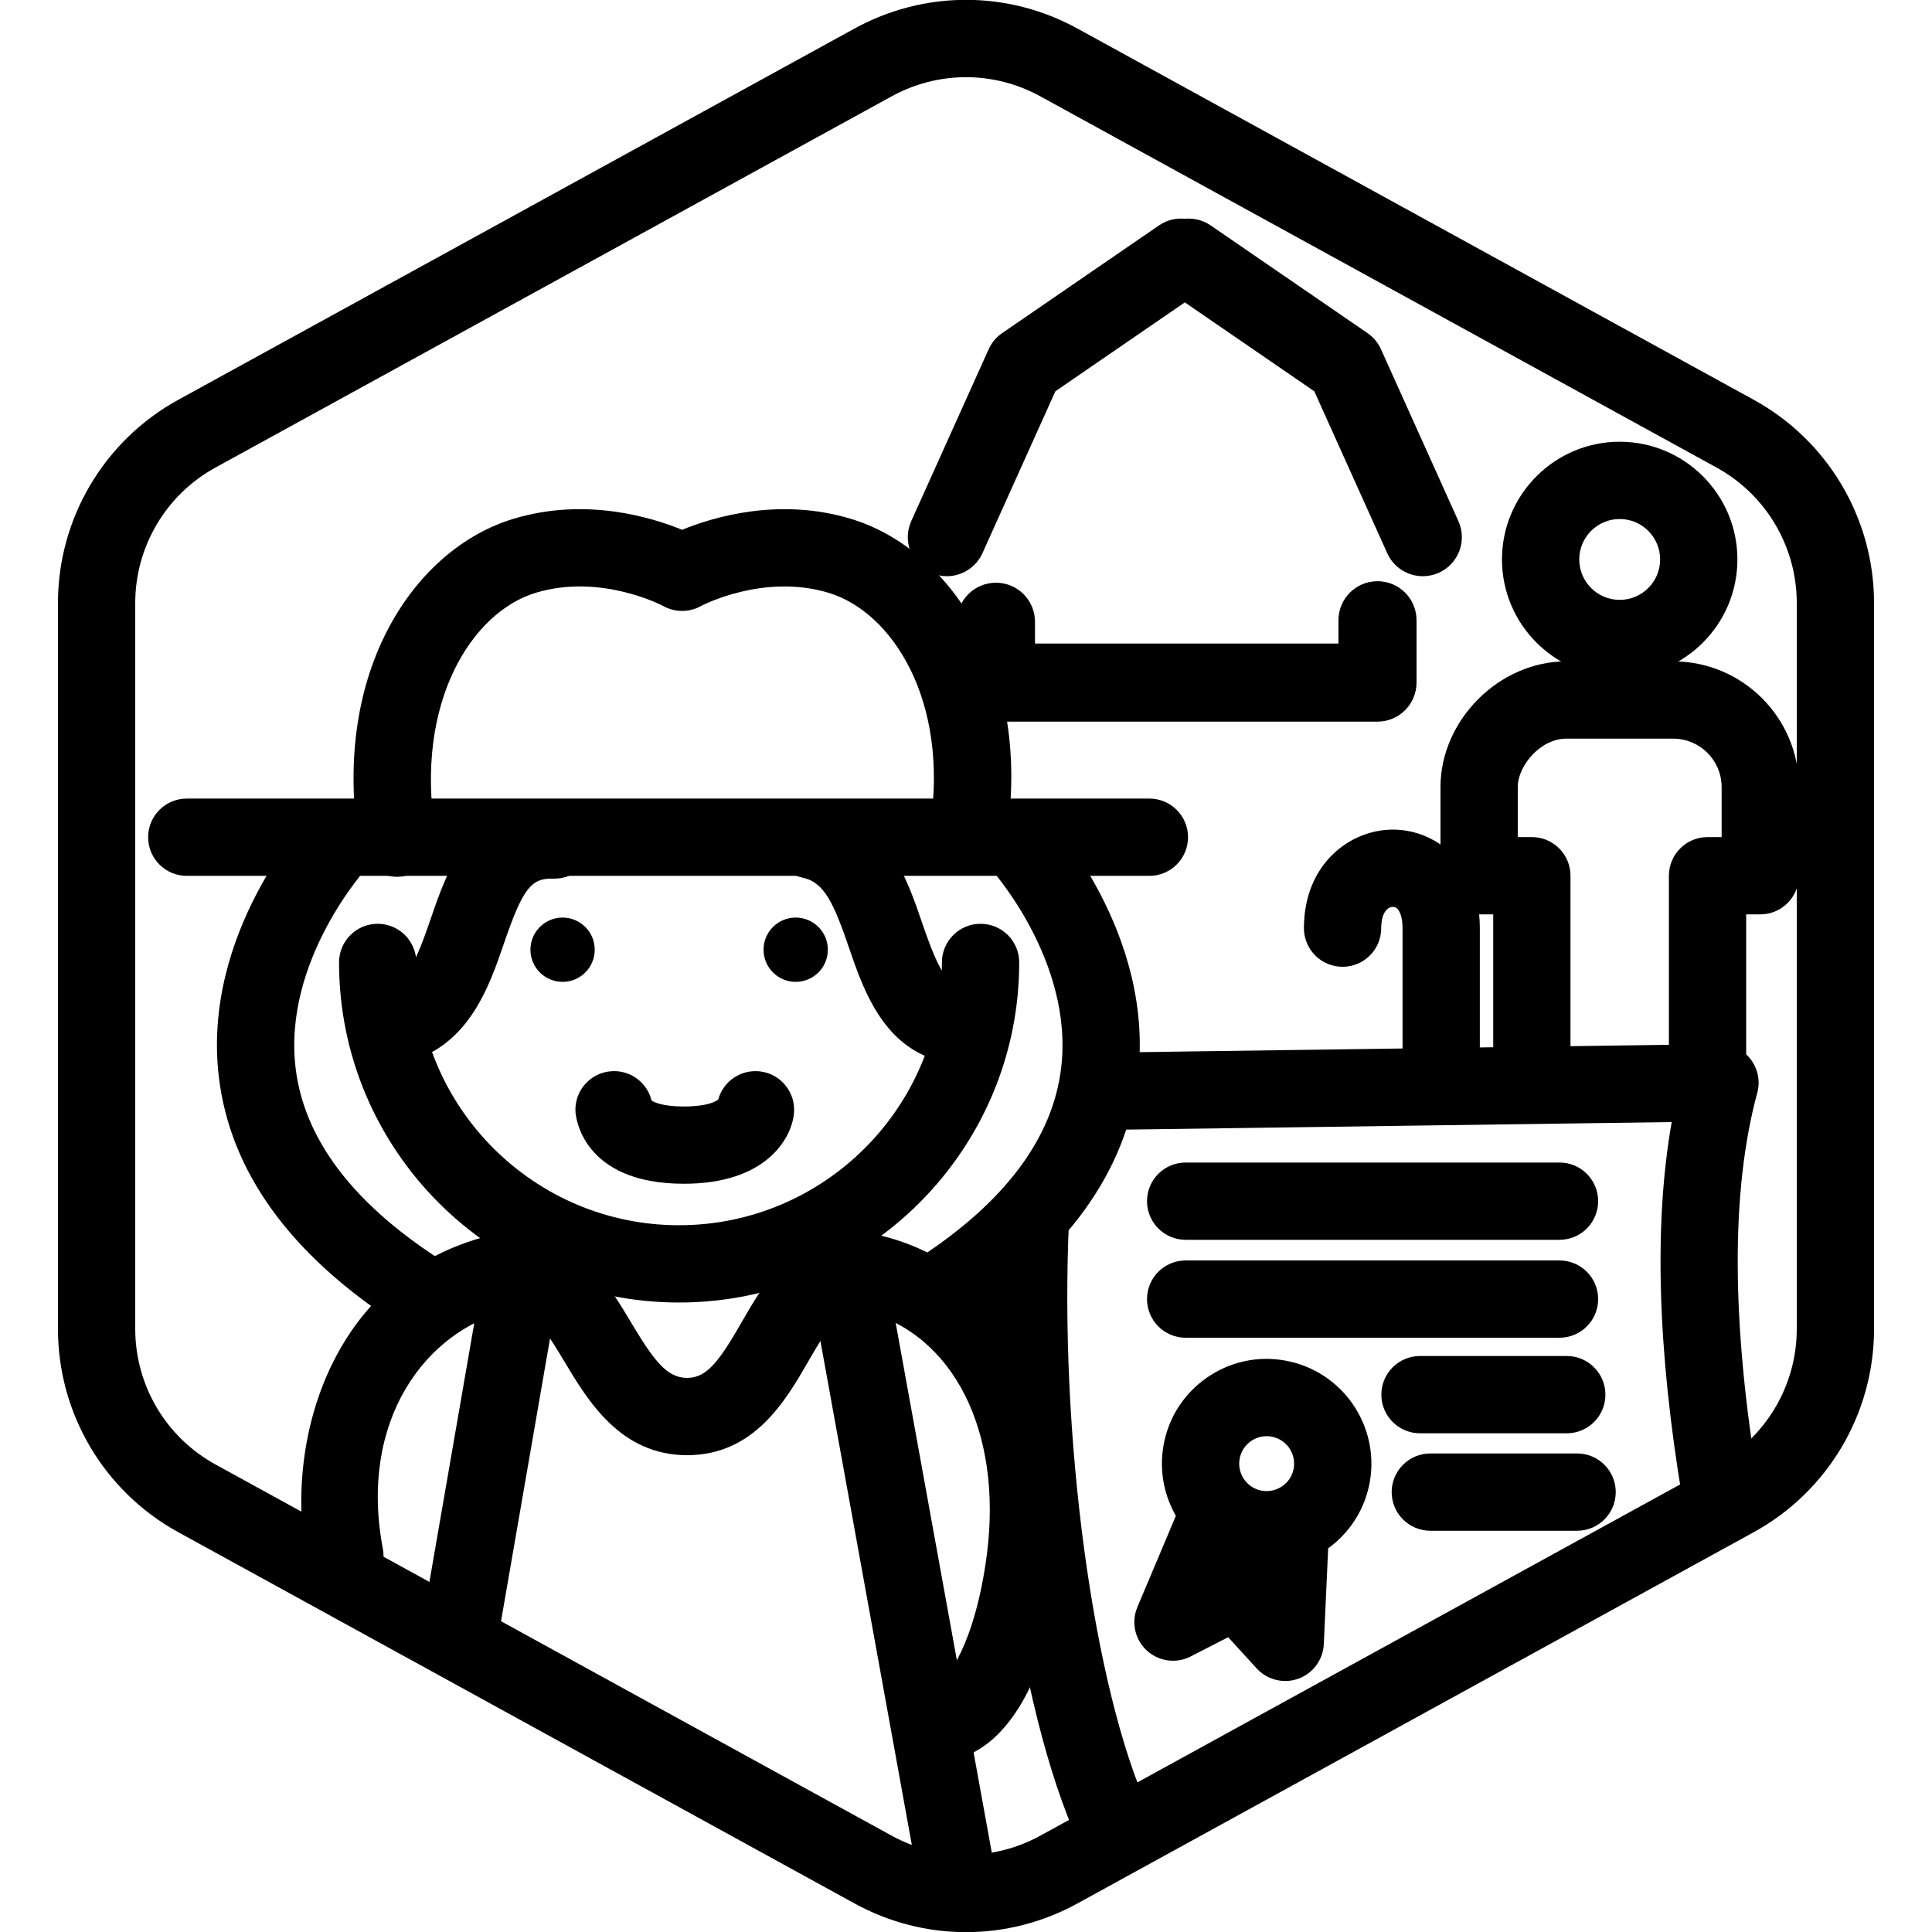 <?xml version="1.0" encoding="UTF-8"?>
<!-- Generator: Adobe Illustrator 25.3.1, SVG Export Plug-In . SVG Version: 6.00 Build 0)  -->
<svg xmlns="http://www.w3.org/2000/svg" xmlns:xlink="http://www.w3.org/1999/xlink" version="1.1" x="0px" y="0px" viewBox="0 0 100 100" xml:space="preserve">
<g id="Warning_x5F_Hexagon" display="none">
	<path display="inline" d="M60.457,91.874l14.907-24.93c0.009-0.016,0.019-0.031,0.029-0.047c1.101-1.785,3.01-2.85,5.107-2.85   s4.006,1.065,5.107,2.85c0.01,0.016,0.019,0.031,0.029,0.047l6.744,11.278c2.881-2.251,4.62-5.713,4.62-9.44V31.217   c0-4.38-2.386-8.41-6.225-10.518L55.774,1.488c-3.615-1.984-7.933-1.984-11.549,0l-35,19.212C5.385,22.807,3,26.838,3,31.217   v37.566c0,4.38,2.385,8.41,6.225,10.517l35,19.211C46.033,99.504,48.017,100,50,100s3.967-0.496,5.775-1.489l3.966-2.177   C59.397,94.831,59.634,93.227,60.457,91.874z"></path>
	<path display="inline" d="M97.119,93.9L82.202,68.95c-0.781-1.267-2.623-1.267-3.405,0L63.881,93.9   c-0.822,1.333,0.137,3.05,1.702,3.05h29.834C96.982,96.95,97.941,95.233,97.119,93.9z M79,78c0-0.828,0.672-1.5,1.5-1.5   S82,77.172,82,78v7c0,0.828-0.672,1.5-1.5,1.5S79,85.828,79,85V78z M80.5,93c-1.105,0-2-0.895-2-2c0-1.105,0.895-2,2-2s2,0.895,2,2   C82.5,92.105,81.605,93,80.5,93z"></path>
</g>
<g id="TopLeft_x5F_Gap_x5F_Hexagon" display="none">
	<path display="inline" fill="none" stroke="#000000" stroke-width="4" stroke-linecap="round" stroke-linejoin="round" d="   M5,32.046v36.74c0,3.65,1.988,7.01,5.188,8.766l35,19.214c2.997,1.645,6.627,1.645,9.625,0l35-19.214   C93.012,75.795,95,72.436,95,68.786V31.214c0-3.65-1.988-7.01-5.188-8.766l-35-19.214c-2.997-1.645-6.627-1.645-9.625,0   L22.009,15.958"></path>
</g>
<g id="TopRight_x5F_Gap_x5F_Hexagon" display="none">
	<path display="inline" fill="none" stroke="#000000" stroke-width="4" stroke-linecap="round" stroke-linejoin="round" d="   M95,32.046v36.74c0,3.65-1.988,7.01-5.188,8.766l-35,19.214c-2.997,1.645-6.627,1.645-9.625,0l-35-19.214   C6.988,75.795,5,72.436,5,68.786V31.214c0-3.65,1.988-7.01,5.188-8.766l35-19.214c2.997-1.645,6.627-1.645,9.625,0l23.178,12.724"></path>
</g>
<g id="BottomRight_x5F_Gap_x5F_Hexagon" display="none">
	<path display="inline" fill="none" stroke="#000000" stroke-width="4" stroke-linecap="round" stroke-linejoin="round" d="   M95,67.954v-36.74c0-3.65-1.988-7.01-5.188-8.766l-35-19.214c-2.997-1.645-6.627-1.645-9.625,0l-35,19.214   C6.988,24.205,5,27.564,5,31.214v37.572c0,3.65,1.988,7.01,5.188,8.766l35,19.214c2.997,1.645,6.627,1.645,9.625,0l23.178-12.724"></path>
</g>
<g id="BottomLeft_x5F_Gap_x5F_Hexagon" display="none">
	<path display="inline" fill="none" stroke="#000000" stroke-width="4" stroke-linecap="round" stroke-linejoin="round" d="   M5,67.954v-36.74c0-3.65,1.988-7.01,5.188-8.766l35-19.214c2.997-1.645,6.627-1.645,9.625,0l35,19.214   C93.012,24.205,95,27.564,95,31.214v37.572c0,3.65-1.988,7.01-5.188,8.766l-35,19.214c-2.997,1.645-6.627,1.645-9.625,0   L22.009,84.042"></path>
</g>
<g id="Cycle_x5F_Hexagon" display="none">
	<path display="inline" fill="none" stroke="#000000" stroke-width="4" stroke-linecap="round" stroke-linejoin="round" d="   M29.983,11.579L10.759,22.133C7.213,24.08,5,27.865,5,31.985v36.031c0,4.119,2.213,7.905,5.759,9.852L45.18,96.764   c3.001,1.648,6.639,1.648,9.64,0l6.156-3.388"></path>
	
		<polyline display="inline" fill="none" stroke="#000000" stroke-width="4" stroke-linecap="round" stroke-linejoin="round" points="   18.4,7.856 29.983,11.579 26.324,23.386  "></polyline>
	<g display="inline">
		<path fill="none" stroke="#000000" stroke-width="4" stroke-linecap="round" stroke-linejoin="round" d="M69.939,88.464    L89.162,77.91c3.546-1.947,5.759-5.732,5.759-9.852V32.028c0-4.119-2.213-7.905-5.759-9.852L54.741,3.279    c-3.001-1.648-6.639-1.648-9.64,0l-6.156,3.388"></path>
		<polyline fill="none" stroke="#000000" stroke-width="4" stroke-linecap="round" stroke-linejoin="round" points="81.521,92.187     69.939,88.464 73.597,76.657   "></polyline>
	</g>
	
		<polyline display="inline" fill="none" stroke="#000000" stroke-width="4" stroke-linecap="round" stroke-linejoin="round" points="   81.521,92.187 69.939,88.464 73.597,76.657  "></polyline>
</g>
<g id="Default_x5F_Hexagon">
	<g id="Default">
		<path d="M50,100.008c-1.983,0-3.967-0.496-5.775-1.489l-35-19.214C5.385,77.197,3,73.167,3,68.786V31.214    c0-4.38,2.385-8.411,6.225-10.519l35-19.215c3.617-1.984,7.934-1.984,11.549,0l35.001,19.214C94.614,22.803,97,26.834,97,31.214    v37.572c0,4.381-2.386,8.411-6.226,10.519L55.775,98.519C53.967,99.512,51.983,100.008,50,100.008z M50,3.995    c-1.322,0-2.645,0.331-3.851,0.993l-35,19.214C8.59,25.607,7,28.294,7,31.214v37.572c0,2.921,1.59,5.607,4.15,7.013l35,19.214    c2.41,1.322,5.289,1.322,7.699,0l35-19.214C91.41,74.394,93,71.707,93,68.786V31.214c0-2.92-1.59-5.607-4.15-7.013l-35-19.214    C52.645,4.326,51.322,3.995,50,3.995z"></path>
	</g>
</g>
<g id="_x2D_---SELECT_x5F_HEXAGON_x5F_STYLE----">
</g>
<g id="_x2D_-----------GRID------------" display="none">
</g>
<g id="Your_Icon">
	<g>
		<path d="M49.007,29.824c-0.277,0-0.56-0.058-0.829-0.179c-1.018-0.458-1.471-1.655-1.012-2.672l4.008-8.897    c0.151-0.337,0.394-0.626,0.698-0.835l8.115-5.572c0.92-0.634,2.178-0.398,2.81,0.522c0.631,0.92,0.397,2.178-0.522,2.809    l-7.648,5.252l-3.776,8.381C50.513,29.381,49.777,29.824,49.007,29.824z"></path>
		<path d="M73.646,29.824c-0.771,0-1.506-0.443-1.843-1.191l-3.776-8.381L60.378,15c-0.92-0.631-1.153-1.889-0.522-2.809    c0.631-0.92,1.89-1.154,2.81-0.522l8.115,5.572c0.305,0.209,0.547,0.499,0.698,0.835l4.008,8.897    c0.459,1.018,0.006,2.214-1.012,2.672C74.205,29.767,73.923,29.824,73.646,29.824z"></path>
	</g>
	<path d="M71.298,37.352H51.55c-1.116,0-2.021-0.905-2.021-2.021v-3.149c0-1.116,0.904-2.021,2.021-2.021s2.021,0.905,2.021,2.021   v1.128h15.707v-1.206c0-1.116,0.904-2.021,2.021-2.021s2.021,0.905,2.021,2.021v3.226C73.318,36.447,72.414,37.352,71.298,37.352z"></path>
	<path d="M80.72,64.172H61.369c-1.104,0-2-0.896-2-2s0.896-2,2-2H80.72c1.104,0,2,0.896,2,2S81.824,64.172,80.72,64.172z"></path>
	<path d="M81.096,74.187h-7.598c-1.104,0-2-0.896-2-2s0.896-2,2-2h7.598c1.104,0,2,0.896,2,2S82.2,74.187,81.096,74.187z"></path>
	<path d="M81.631,79.231h-7.598c-1.104,0-2-0.896-2-2s0.896-2,2-2h7.598c1.104,0,2,0.896,2,2S82.735,79.231,81.631,79.231z"></path>
	<path d="M80.72,69.241H61.369c-1.104,0-2-0.896-2-2s0.896-2,2-2H80.72c1.104,0,2,0.896,2,2S81.824,69.241,80.72,69.241z"></path>
	<g>
		<path d="M65.563,81.181c-0.318,0-0.641-0.028-0.964-0.086c-2.942-0.532-4.903-3.357-4.372-6.3c0.257-1.425,1.054-2.664,2.243-3.49    c1.19-0.825,2.634-1.142,4.055-0.881c2.94,0.529,4.902,3.354,4.373,6.297C70.425,79.339,68.135,81.181,65.563,81.181z     M65.559,74.337c-0.287,0-0.566,0.087-0.808,0.254c-0.312,0.217-0.521,0.541-0.587,0.914l-0.001,0.001    c-0.139,0.771,0.375,1.513,1.146,1.652c0.77,0.134,1.514-0.375,1.652-1.147c0.139-0.771-0.376-1.512-1.146-1.65    C65.729,74.345,65.644,74.337,65.559,74.337z M62.195,75.15h0.01H62.195z"></path>
		<path d="M66.521,87.008c-0.552,0-1.092-0.229-1.478-0.652l-2.407-2.639c-0.744-0.815-0.687-2.081,0.13-2.825    c0.548-0.501,1.302-0.638,1.961-0.427l0.068-1.5c0.05-1.104,0.997-1.944,2.09-1.906c1.104,0.051,1.957,0.986,1.906,2.09    L68.52,85.1c-0.037,0.808-0.558,1.514-1.318,1.789C66.979,86.969,66.75,87.008,66.521,87.008z"></path>
		<path d="M60.713,85.96c-0.493,0-0.981-0.183-1.36-0.534c-0.616-0.571-0.81-1.468-0.482-2.243l2.256-5.35    c0.429-1.017,1.601-1.496,2.62-1.065c1.018,0.429,1.495,1.603,1.065,2.62l-0.424,1.004c0.535,0.138,1.011,0.495,1.282,1.024    c0.505,0.982,0.116,2.188-0.866,2.692l-3.178,1.631C61.337,85.888,61.024,85.96,60.713,85.96z"></path>
	</g>
	<path d="M89.049,79.231c-0.96,0-1.807-0.692-1.971-1.67c-1.291-7.709-1.475-14.247-0.551-19.483l-29.208,0.404   c-0.009,0-0.019,0-0.028,0c-1.092,0-1.983-0.877-1.999-1.973c-0.015-1.104,0.868-2.012,1.973-2.027l31.733-0.439   c0.628,0.007,1.224,0.278,1.607,0.774c0.385,0.496,0.515,1.144,0.35,1.75c-1.37,5.045-1.347,11.886,0.068,20.334   c0.183,1.089-0.553,2.12-1.643,2.303C89.27,79.223,89.158,79.231,89.049,79.231z"></path>
	<path d="M57.648,96.527c-0.758,0-1.482-0.433-1.819-1.167c-3.169-6.914-5.057-20.579-4.488-32.492   c0.054-1.103,0.976-1.926,2.094-1.902c1.103,0.053,1.955,0.99,1.902,2.094c-0.533,11.166,1.242,24.336,4.129,30.635   c0.46,1.004,0.02,2.19-0.985,2.651C58.211,96.469,57.928,96.527,57.648,96.527z"></path>
	<g id="Farmer_x0D_Female_x0D_Alt.02">
		<g>
			<g>
				<g>
					<g>
						<g>
							<path d="M35.143,67.418c-9.702,0-17.594-7.896-17.594-17.603c0-1.104,0.896-2,2-2s2,0.896,2,2         c0,7.5,6.098,13.603,13.594,13.603c7.505,0,13.611-6.103,13.611-13.603c0-1.104,0.896-2,2-2s2,0.896,2,2         C52.754,59.521,44.854,67.418,35.143,67.418z"></path>
						</g>
						<path d="M59.492,45.334H9.667c-1.104,0-2-0.896-2-2s0.896-2,2-2h49.825c1.104,0,2,0.896,2,2S60.597,45.334,59.492,45.334z"></path>
						<path d="M20.548,45.383c-0.966,0-1.816-0.702-1.973-1.687c-1.434-9.039,2.938-15.315,7.998-16.842        c3.712-1.123,7.121-0.092,8.733,0.568c1.611-0.66,5.024-1.69,8.735-0.568c5.038,1.52,9.421,7.699,8.049,16.57        c-0.168,1.092-1.199,1.841-2.282,1.671c-1.092-0.169-1.84-1.19-1.671-2.282c1.012-6.544-1.95-11.134-5.252-12.13        c-3.382-1.021-6.578,0.671-6.609,0.688c-0.604,0.335-1.337,0.335-1.942,0c-0.022-0.013-3.22-1.712-6.605-0.688        c-3.316,1.001-6.268,5.683-5.204,12.386c0.173,1.091-0.571,2.116-1.662,2.289C20.758,45.375,20.652,45.383,20.548,45.383z"></path>
						<path d="M48.728,91.177c-0.961,0-1.808-0.693-1.971-1.672c-0.182-1.089,0.555-2.119,1.645-2.301        c0.622-0.104,2.095-2.249,2.677-6.737c0.824-6.373-1.731-11.44-6.358-12.609c-0.963-0.249-1.401,0.029-2.854,2.554        c-1.191,2.071-2.823,4.908-6.302,4.908c-3.453,0-5.137-2.815-6.366-4.871c-1.462-2.444-1.936-2.859-2.977-2.591        c-4.143,1.047-7.673,5.61-6.406,12.303c0.206,1.085-0.507,2.132-1.593,2.337c-1.082,0.212-2.131-0.507-2.337-1.593        c-1.275-6.735,1.57-14.956,9.355-16.925c4.121-1.049,6.089,2.242,7.39,4.416c1.189,1.987,1.866,2.924,2.934,2.924        c1.05,0,1.699-0.93,2.834-2.902c1.257-2.185,3.155-5.489,7.302-4.438c6.581,1.664,10.424,8.655,9.345,17.002        c-0.365,2.818-1.68,9.452-5.987,10.169C48.947,91.168,48.836,91.177,48.728,91.177z"></path>
					</g>
					<path d="M23.878,86.075c-0.113,0-0.229-0.01-0.344-0.029c-1.088-0.188-1.817-1.224-1.629-2.312l3.162-18.244       c0.188-1.088,1.223-1.814,2.312-1.629c1.088,0.188,1.817,1.224,1.629,2.312l-3.162,18.244       C25.678,85.39,24.833,86.075,23.878,86.075z"></path>
					<path d="M49.602,99.56c-0.948,0-1.791-0.677-1.966-1.643L41.88,66.188c-0.197-1.087,0.524-2.128,1.611-2.325       c1.081-0.202,2.127,0.523,2.325,1.61l5.756,31.729c0.197,1.087-0.524,2.128-1.61,2.325C49.84,99.55,49.72,99.56,49.602,99.56z"></path>
					<path d="M35.401,61.271c-5.325,0-5.604-3.557-5.614-3.708c-0.068-1.103,0.771-2.051,1.874-2.118       c0.979-0.062,1.84,0.597,2.065,1.52c0.135,0.088,0.58,0.307,1.675,0.307c1.206,0,1.654-0.263,1.772-0.354       c0.252-0.934,1.149-1.57,2.146-1.465c1.098,0.118,1.892,1.104,1.773,2.203C40.948,58.999,39.586,61.271,35.401,61.271z        M33.78,57.316c0,0.001,0,0.002,0,0.003C33.78,57.318,33.78,57.317,33.78,57.316z M33.78,57.313c0,0.001,0,0.002,0,0.002       C33.78,57.314,33.78,57.314,33.78,57.313z M37.116,57.224c0,0.001,0,0.002,0,0.003C37.116,57.226,37.116,57.225,37.116,57.224z        M37.117,57.222L37.117,57.222L37.117,57.222z"></path>
				</g>
			</g>
		</g>
		<path d="M50.137,55.096c-4.127,0-5.363-3.614-6.187-6.024c-0.785-2.295-1.277-3.402-2.394-3.64    c-1.081-0.229-1.77-1.292-1.54-2.372c0.229-1.081,1.292-1.771,2.372-1.54c3.457,0.735,4.549,3.927,5.346,6.258    c0.958,2.803,1.395,3.375,2.527,3.315c1.136-0.032,2.032,0.819,2.075,1.923c0.042,1.104-0.819,2.032-1.923,2.075    C50.32,55.094,50.228,55.096,50.137,55.096z"></path>
		<g>
			<circle id="Ellipse_228_4_" cx="29.119" cy="49.157" r="1.664"></circle>
			<circle id="Ellipse_229_4_" cx="41.185" cy="49.157" r="1.664"></circle>
		</g>
		<path d="M20.334,55.096c-0.924,0-1.754-0.644-1.954-1.584c-0.23-1.08,0.459-2.143,1.54-2.372c1.117-0.237,1.609-1.345,2.394-3.641    c0.842-2.463,2.121-6.168,6.465-6.019c1.104,0.042,1.964,0.971,1.922,2.075c-0.042,1.104-0.987,1.967-2.075,1.922    c-1.128-0.032-1.569,0.514-2.528,3.316c-0.797,2.331-1.889,5.523-5.347,6.259C20.612,55.082,20.472,55.096,20.334,55.096z"></path>
		<path d="M21.584,68.801c-0.374,0-0.751-0.104-1.088-0.323c-5.492-3.57-8.576-7.845-9.165-12.704    c-0.907-7.479,4.546-13.393,4.778-13.641c0.755-0.806,2.021-0.847,2.827-0.091c0.805,0.754,0.847,2.017,0.095,2.823l0,0    c-0.044,0.048-4.422,4.845-3.726,10.455c0.449,3.619,2.929,6.918,7.37,9.805c0.926,0.602,1.189,1.841,0.587,2.767    C22.879,68.48,22.238,68.801,21.584,68.801z"></path>
		<path d="M48.642,68.801c-0.654,0-1.296-0.32-1.679-0.91c-0.603-0.926-0.339-2.165,0.587-2.767c4.441-2.888,6.921-6.186,7.37-9.805    c0.696-5.61-3.682-10.407-3.726-10.455c-0.749-0.809-0.705-2.073,0.102-2.825c0.806-0.751,2.067-0.711,2.82,0.093    c0.232,0.248,5.685,6.16,4.778,13.641c-0.589,4.859-3.673,9.134-9.165,12.704C49.394,68.696,49.015,68.801,48.642,68.801z"></path>
	</g>
	<g>
		<path d="M83.835,35.049c-3.359,0-6.093-2.733-6.093-6.092s2.733-6.093,6.093-6.093s6.093,2.733,6.093,6.093    S87.194,35.049,83.835,35.049z M83.835,26.864c-1.154,0-2.093,0.939-2.093,2.093s0.938,2.092,2.093,2.092s2.093-0.938,2.093-2.092    S84.989,26.864,83.835,26.864z"></path>
		<path d="M88.382,56.732c-1.104,0-2-0.896-2-2v-9.405c0-1.104,0.896-2,2-2h0.729v-2.589c0-1.382-1.124-2.506-2.506-2.506h-5.54    c-1.326,0-2.506,1.401-2.506,2.506v2.589h0.729c1.104,0,2,0.896,2,2v9.405c0,1.104-0.896,2-2,2s-2-0.896-2-2v-7.405h-0.729    c-1.104,0-2-0.895-2-2v-4.589c0-3.466,3.04-6.506,6.506-6.506h5.54c3.587,0,6.506,2.918,6.506,6.506v4.589c0,1.105-0.896,2-2,2    h-0.729v7.405C90.382,55.837,89.486,56.732,88.382,56.732z"></path>
	</g>
	<path d="M74.596,57.568c-1.104,0-2-0.896-2-2V48.04c0-0.64-0.179-0.905-0.256-0.99c-0.043-0.048-0.115-0.11-0.24-0.11   c-0.304,0-0.609,0.34-0.609,1.101c0,1.104-0.896,2-2,2s-2-0.896-2-2c0-3.313,2.375-5.101,4.609-5.101   c1.213,0,2.379,0.517,3.198,1.418c0.592,0.651,1.298,1.817,1.298,3.683v7.528C76.596,56.673,75.7,57.568,74.596,57.568z"></path>
</g>
<g id="_x2D_-------INNER_x5F_ELEMENT--------">
</g>
<g id="Modifier_x5F_Check_1_" display="none">
	<circle display="inline" cx="83" cy="83" r="17"></circle>
	
		<polyline display="inline" fill="none" stroke="#FFFFFF" stroke-width="4" stroke-linecap="round" stroke-linejoin="round" points="   76,84 82,89 90,77  "></polyline>
</g>
<g id="Modifier_x5F_Add" display="none">
	<circle display="inline" cx="83" cy="83" r="17"></circle>
	<g display="inline">
		
			<line fill="none" stroke="#FFFFFF" stroke-width="4" stroke-linecap="round" stroke-linejoin="round" x1="83" y1="75" x2="83" y2="91"></line>
		
			<line fill="none" stroke="#FFFFFF" stroke-width="4" stroke-linecap="round" stroke-linejoin="round" x1="91" y1="83" x2="75" y2="83"></line>
	</g>
</g>
<g id="Modifier_x5F_Remove" display="none">
	<circle display="inline" cx="83" cy="83" r="17"></circle>
	
		<line display="inline" fill="none" stroke="#FFFFFF" stroke-width="4" stroke-linecap="round" stroke-linejoin="round" x1="91" y1="83" x2="75" y2="83"></line>
</g>
<g id="Modifier_x5F_Exclude" display="none">
	<circle display="inline" cx="83" cy="83" r="17"></circle>
	
		<line display="inline" fill="none" stroke="#FFFFFF" stroke-width="4" stroke-linecap="round" stroke-linejoin="round" x1="89" y1="77" x2="77" y2="89"></line>
	
		<line display="inline" fill="none" stroke="#FFFFFF" stroke-width="4" stroke-linecap="round" stroke-linejoin="round" x1="89" y1="89" x2="77" y2="77"></line>
</g>
<g id="Modifier_x5F_Time" display="none">
	<circle display="inline" cx="83" cy="83" r="17"></circle>
	<g display="inline">
		<polyline fill="none" stroke="#FFFFFF" stroke-width="4" stroke-linecap="round" stroke-linejoin="round" points="83,75 83,85     90,88   "></polyline>
	</g>
</g>
<g id="_x2D_----------MODIFIER----------">
</g>
</svg>

